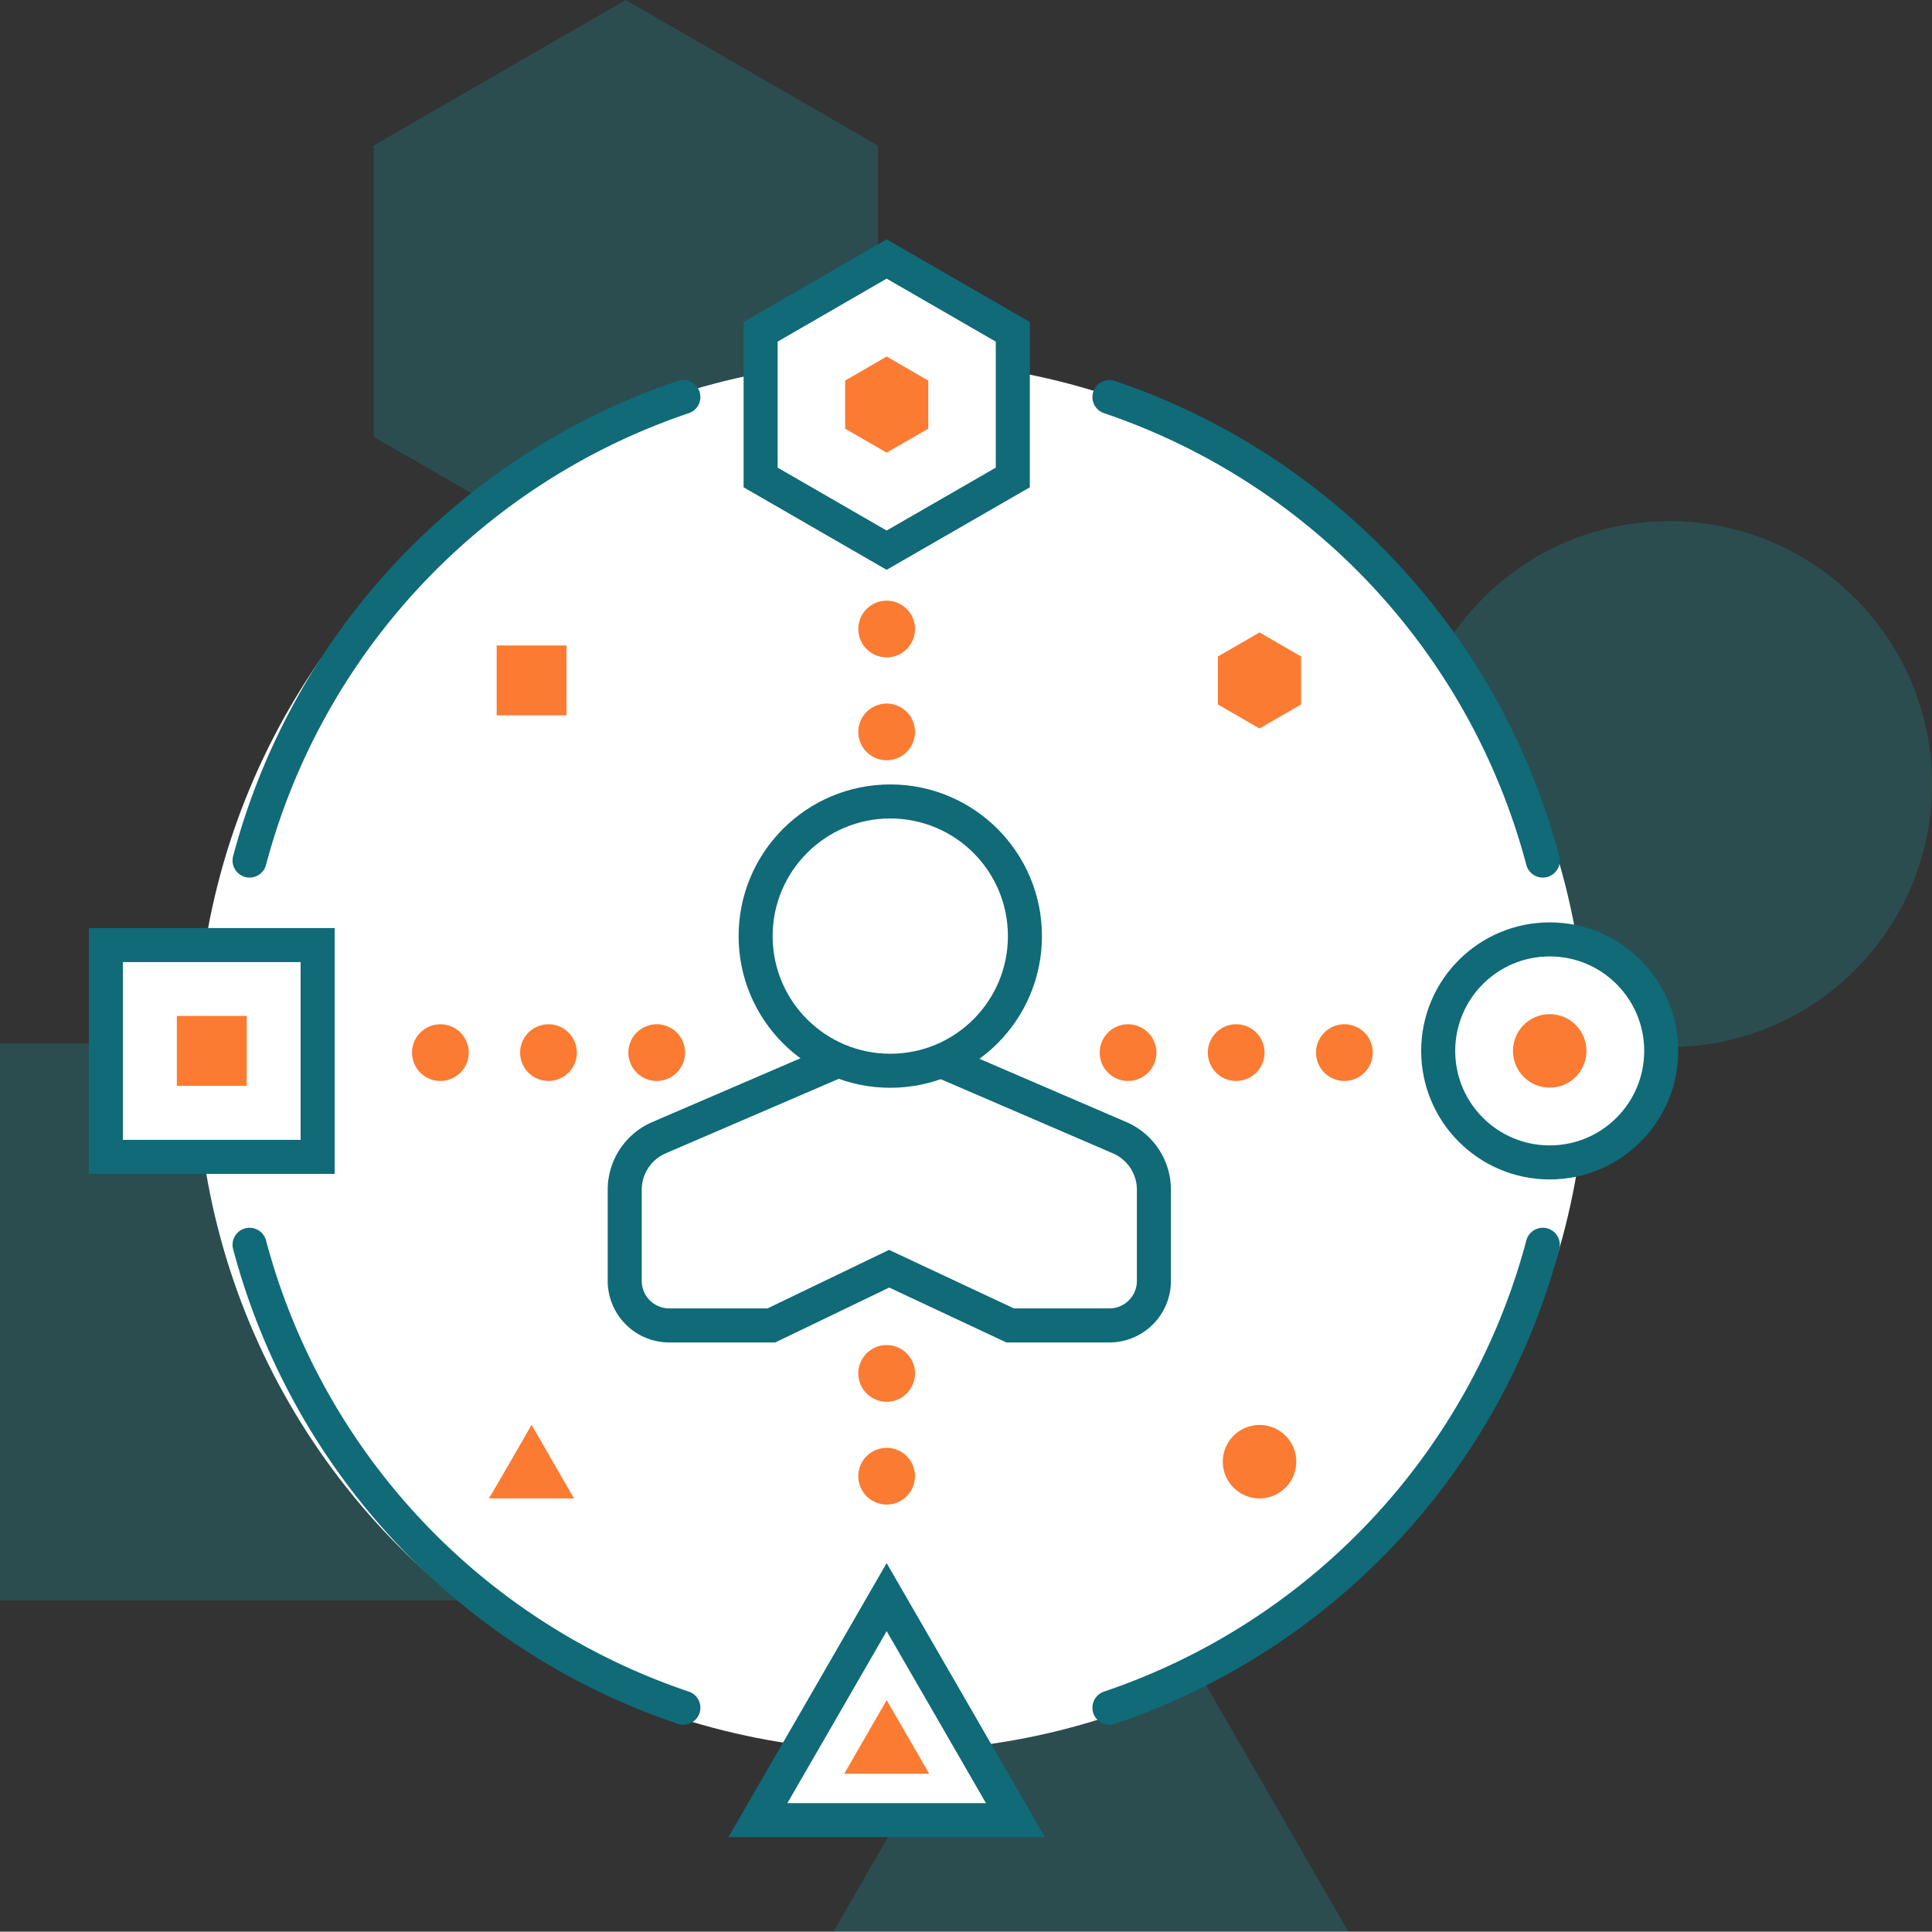 <svg xmlns="http://www.w3.org/2000/svg" viewBox="0 0 170.31 170.28"><rect x="0" y="0" width="170.31" height="170.28" fill="#333333" stroke="none"/><defs><style>.cls-1{fill:#0ab4c4;opacity:0.2;}.cls-2,.cls-4{fill:#fff;}.cls-3,.cls-6,.cls-7,.cls-8{fill:none;}.cls-3,.cls-4,.cls-6{stroke:#106a78;stroke-width:3px;}.cls-3,.cls-4,.cls-6,.cls-7,.cls-8{stroke-miterlimit:10;}.cls-5{fill:#fb7b32;}.cls-6,.cls-7,.cls-8{stroke-linecap:round;}.cls-7,.cls-8{stroke:#fb7b32;stroke-width:5px;}.cls-8{stroke-dasharray:0 9.53;}</style></defs><g id="Icons"><polygon class="cls-1" points="32.93 12.83 32.93 38.5 55.16 51.34 77.39 38.5 77.39 12.83 55.16 0 32.93 12.83"/><circle class="cls-1" cx="147.13" cy="69.12" r="23.18"/><rect class="cls-1" y="91.98" width="49.1" height="49.1"/><polygon class="cls-1" points="96.16 170.28 73.47 170.28 84.81 150.62 96.16 130.96 107.51 150.62 118.86 170.28 96.16 170.28"/><circle class="cls-2" cx="78.58" cy="93.08" r="61.28"/><circle class="cls-3" cx="78.48" cy="82.52" r="11.87"/><path class="cls-3" d="M83.44,93.72l15.28,6.58a5,5,0,0,1,3,4.61v8a3.93,3.93,0,0,1-3.93,3.93H89.05l-10.67-5-10.38,5H59a3.93,3.93,0,0,1-3.93-3.93v-8a5,5,0,0,1,3-4.61l15.63-6.73"/><polygon class="cls-4" points="67.05 29.25 67.05 42.09 78.16 48.5 89.28 42.09 89.28 29.25 78.16 22.83 67.05 29.25"/><circle class="cls-4" cx="136.61" cy="92.64" r="9.83"/><rect class="cls-4" x="9.33" y="83.31" width="18.67" height="18.67"/><polygon class="cls-4" points="78.16 160.45 66.81 160.45 72.49 150.62 78.16 140.79 83.84 150.62 89.51 160.45 78.16 160.45"/><polygon class="cls-5" points="74.5 33.55 74.5 37.79 78.16 39.9 81.83 37.79 81.83 33.55 78.16 31.43 74.5 33.55"/><polygon class="cls-5" points="107.36 57.87 107.36 62.1 111.03 64.22 114.69 62.1 114.69 57.87 111.03 55.75 107.36 57.87"/><circle class="cls-5" cx="136.61" cy="92.64" r="3.24"/><circle class="cls-5" cx="111.03" cy="128.85" r="3.24"/><rect class="cls-5" x="15.59" y="89.56" width="6.16" height="6.16"/><rect class="cls-5" x="43.78" y="56.9" width="6.16" height="6.16"/><polygon class="cls-5" points="78.16 156.36 74.42 156.36 76.29 153.12 78.16 149.87 80.04 153.12 81.91 156.36 78.16 156.36"/><polygon class="cls-5" points="46.86 132.09 43.11 132.09 44.99 128.85 46.86 125.6 48.73 128.85 50.6 132.09 46.86 132.09"/><path class="cls-6" d="M60.24,150.54A59.08,59.08,0,0,1,22,109.73"/><path class="cls-6" d="M97.8,150.54A59.1,59.1,0,0,0,136,109.73"/><path class="cls-6" d="M97.8,35A59.13,59.13,0,0,1,136,75.86"/><path class="cls-6" d="M60.24,35A59.11,59.11,0,0,0,22,75.86"/><line class="cls-7" x1="78.16" y1="55.45" x2="78.16" y2="55.45"/><line class="cls-7" x1="78.16" y1="64.52" x2="78.16" y2="64.52"/><line class="cls-7" x1="78.16" y1="121.07" x2="78.16" y2="121.07"/><line class="cls-7" x1="78.16" y1="130.13" x2="78.16" y2="130.13"/><line class="cls-7" x1="118.51" y1="92.79" x2="118.51" y2="92.79"/><line class="cls-8" x1="108.97" y1="92.79" x2="104.21" y2="92.79"/><line class="cls-7" x1="99.44" y1="92.79" x2="99.44" y2="92.79"/><line class="cls-7" x1="57.89" y1="92.79" x2="57.89" y2="92.79"/><line class="cls-8" x1="48.35" y1="92.79" x2="43.59" y2="92.79"/><line class="cls-7" x1="38.82" y1="92.79" x2="38.82" y2="92.79"/></g></svg>